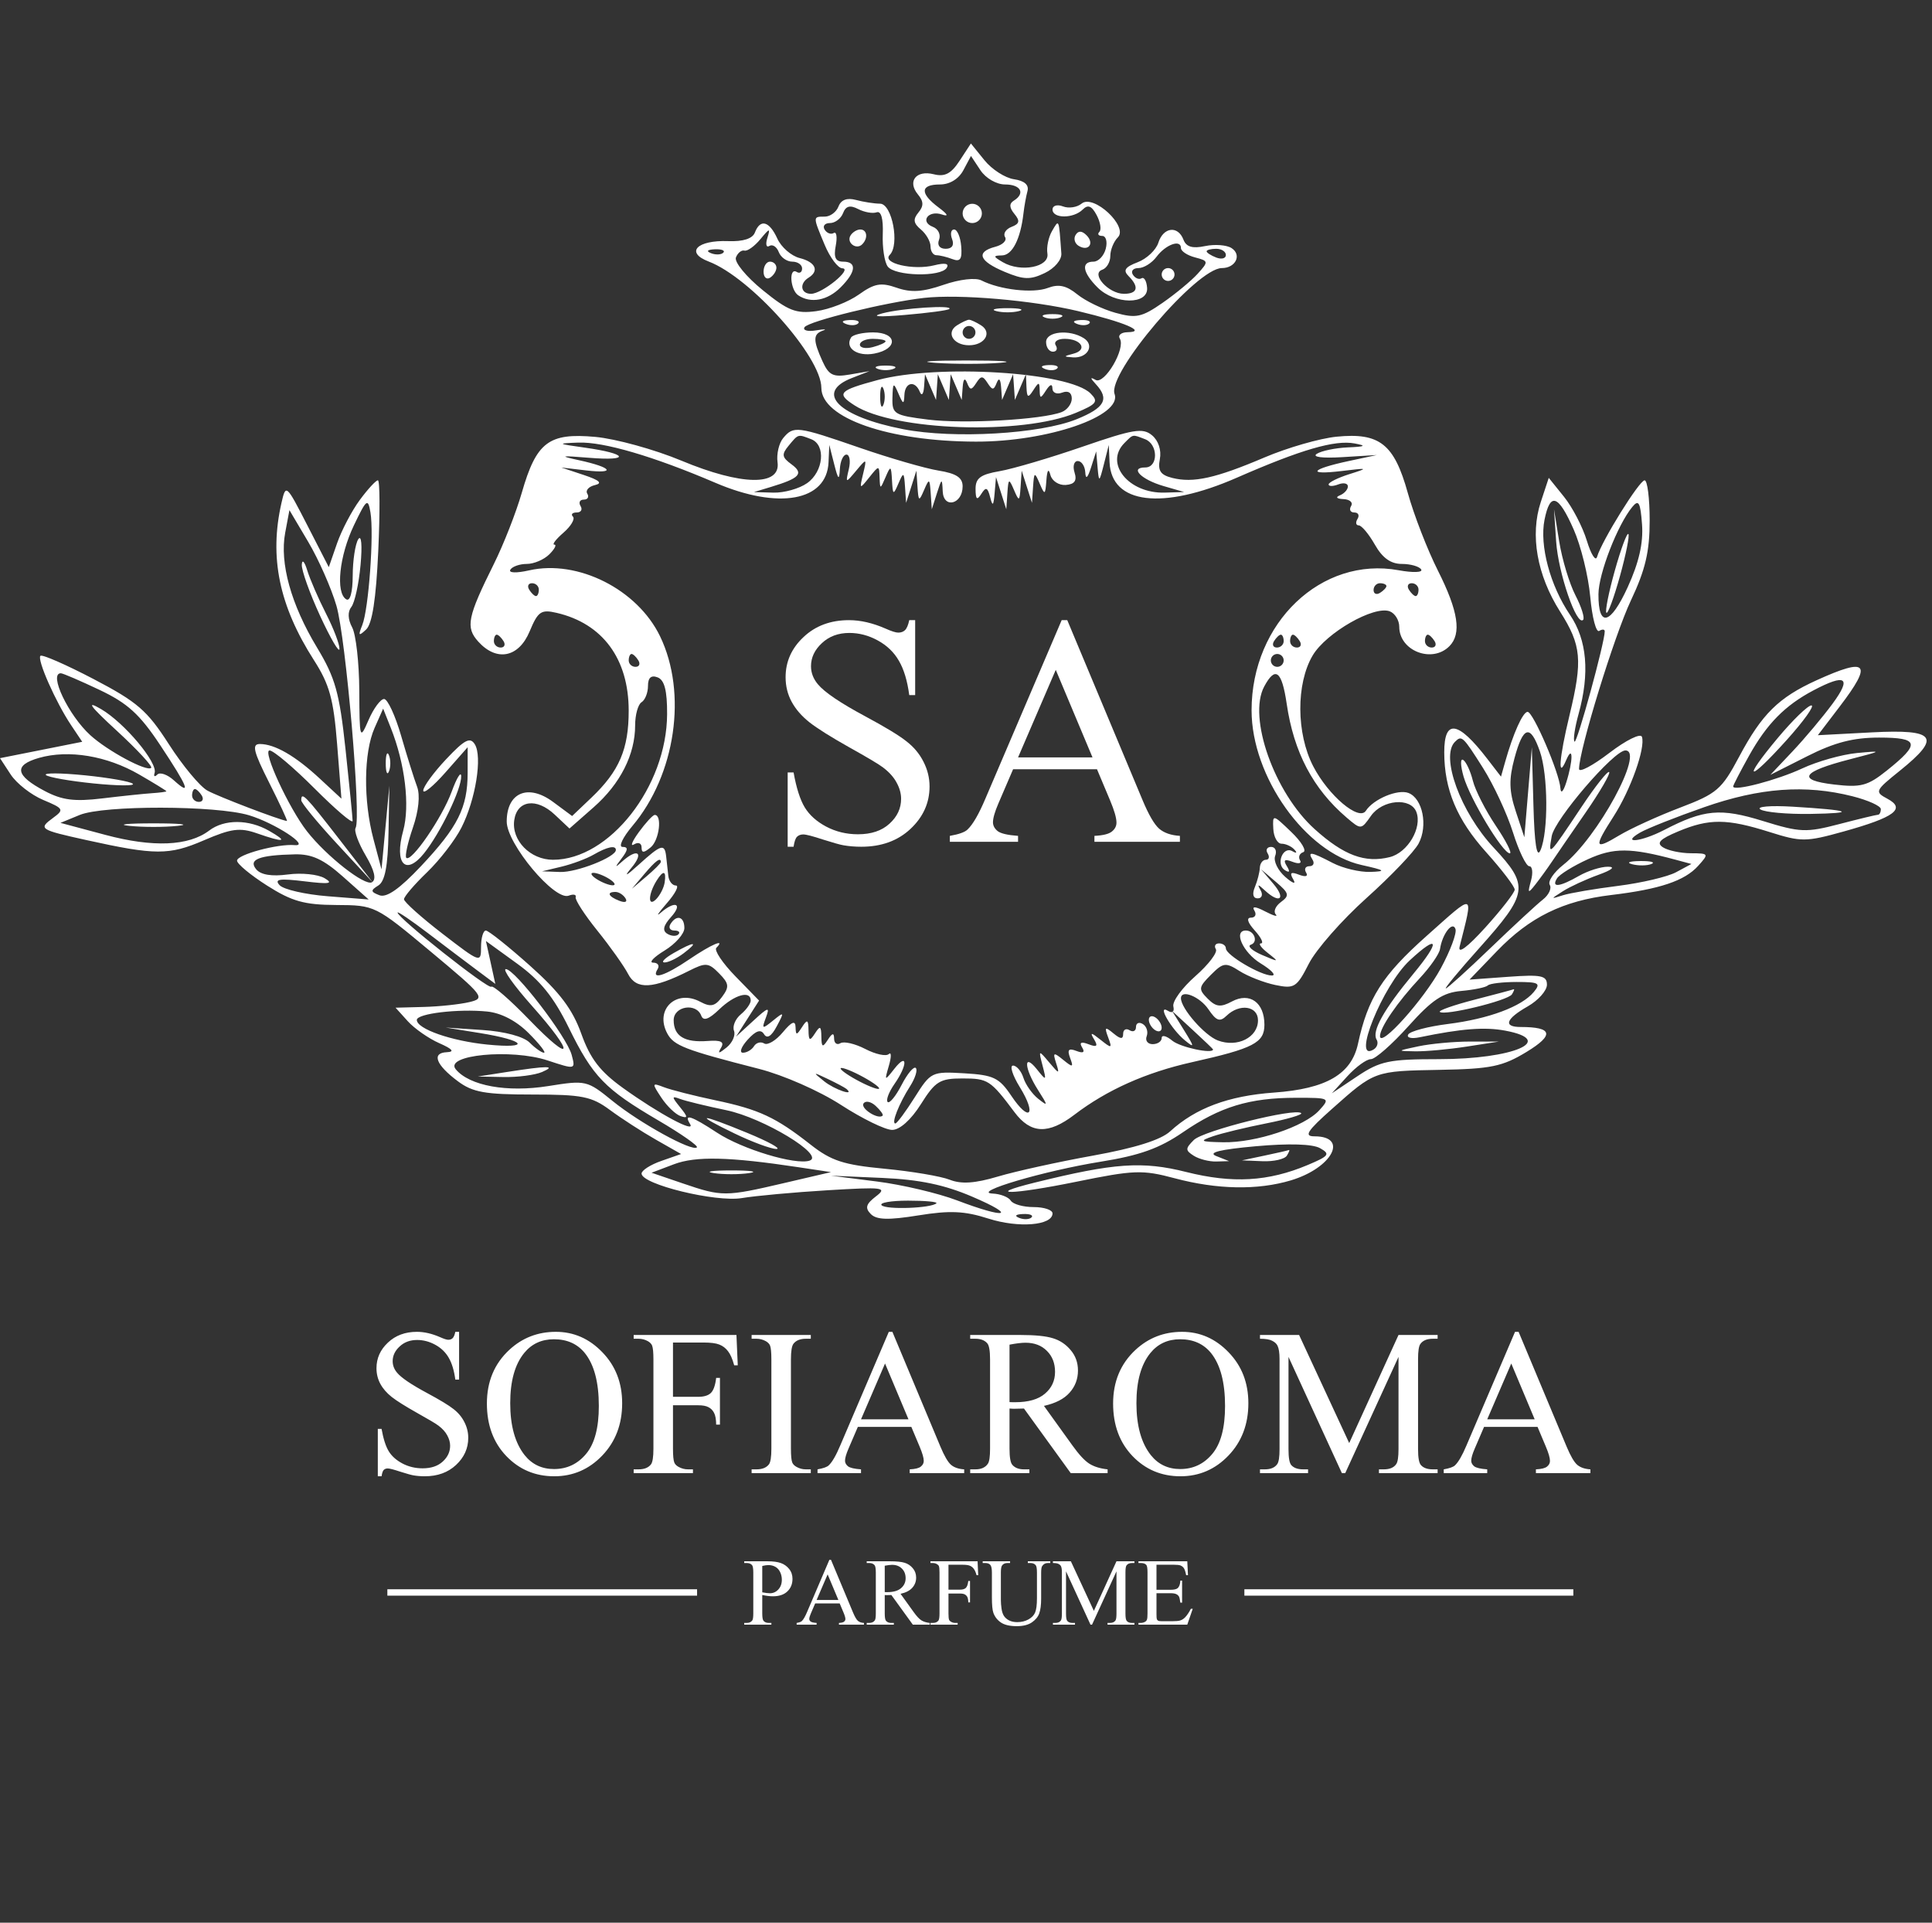 <?xml version="1.0" encoding="UTF-8"?> <svg xmlns="http://www.w3.org/2000/svg" width="202" height="201" viewBox="0 0 202 201" fill="none"><rect x="0" y="0" width="202" height="201" fill="#333333" stroke="none"/> <path d="M48 139.229V144.224H47.606C47.478 143.265 47.247 142.502 46.914 141.934C46.587 141.366 46.118 140.915 45.508 140.582C44.897 140.248 44.266 140.081 43.612 140.081C42.874 140.081 42.263 140.308 41.781 140.763C41.298 141.21 41.056 141.721 41.056 142.296C41.056 142.736 41.209 143.137 41.514 143.5C41.955 144.032 43.002 144.742 44.656 145.629C46.005 146.354 46.924 146.911 47.414 147.301C47.911 147.685 48.291 148.139 48.554 148.665C48.824 149.19 48.958 149.74 48.958 150.315C48.958 151.409 48.532 152.353 47.68 153.148C46.836 153.936 45.746 154.33 44.411 154.33C43.992 154.33 43.598 154.298 43.229 154.234C43.009 154.199 42.551 154.071 41.855 153.851C41.166 153.624 40.73 153.51 40.545 153.51C40.368 153.51 40.226 153.563 40.119 153.67C40.02 153.776 39.945 153.996 39.896 154.33H39.502V149.378H39.896C40.08 150.415 40.329 151.192 40.641 151.71C40.953 152.222 41.429 152.648 42.068 152.988C42.714 153.329 43.421 153.499 44.187 153.499C45.075 153.499 45.774 153.265 46.285 152.797C46.804 152.328 47.063 151.774 47.063 151.135C47.063 150.78 46.963 150.422 46.765 150.06C46.573 149.698 46.271 149.36 45.859 149.048C45.583 148.835 44.826 148.384 43.591 147.695C42.356 147 41.475 146.446 40.95 146.034C40.432 145.622 40.038 145.168 39.768 144.671C39.498 144.174 39.363 143.627 39.363 143.031C39.363 141.994 39.761 141.103 40.556 140.358C41.351 139.605 42.363 139.229 43.591 139.229C44.358 139.229 45.171 139.417 46.03 139.794C46.427 139.971 46.708 140.06 46.871 140.06C47.056 140.06 47.205 140.006 47.318 139.9C47.439 139.786 47.535 139.563 47.606 139.229H48ZM58.117 139.229C59.991 139.229 61.614 139.943 62.984 141.37C64.361 142.79 65.05 144.565 65.05 146.694C65.05 148.888 64.358 150.709 62.973 152.158C61.589 153.606 59.913 154.33 57.947 154.33C55.959 154.33 54.287 153.624 52.931 152.211C51.582 150.798 50.907 148.97 50.907 146.726C50.907 144.433 51.688 142.562 53.25 141.114C54.606 139.857 56.228 139.229 58.117 139.229ZM57.915 140.006C56.623 140.006 55.586 140.486 54.805 141.444C53.832 142.637 53.346 144.383 53.346 146.684C53.346 149.041 53.85 150.855 54.858 152.126C55.632 153.091 56.654 153.574 57.925 153.574C59.281 153.574 60.4 153.045 61.28 151.987C62.167 150.929 62.611 149.261 62.611 146.982C62.611 144.511 62.125 142.669 61.152 141.455C60.371 140.489 59.292 140.006 57.915 140.006ZM70.364 140.347V146.023H72.994C73.598 146.023 74.038 145.892 74.315 145.629C74.599 145.36 74.787 144.831 74.879 144.043H75.273V148.931H74.879C74.872 148.37 74.798 147.958 74.656 147.695C74.521 147.433 74.329 147.238 74.081 147.11C73.839 146.975 73.477 146.907 72.994 146.907H70.364V151.444C70.364 152.175 70.41 152.658 70.502 152.892C70.573 153.07 70.722 153.223 70.95 153.35C71.262 153.521 71.589 153.606 71.93 153.606H72.451V154H66.253V153.606H66.764C67.361 153.606 67.794 153.432 68.064 153.084C68.234 152.857 68.319 152.31 68.319 151.444V142.115C68.319 141.384 68.273 140.901 68.181 140.667C68.11 140.489 67.964 140.337 67.744 140.209C67.439 140.038 67.112 139.953 66.764 139.953H66.253V139.559H76.999L77.137 142.733H76.764C76.58 142.058 76.363 141.565 76.115 141.252C75.873 140.933 75.572 140.702 75.21 140.56C74.855 140.418 74.301 140.347 73.548 140.347H70.364ZM84.773 153.606V154H78.585V153.606H79.097C79.693 153.606 80.126 153.432 80.396 153.084C80.566 152.857 80.651 152.31 80.651 151.444V142.115C80.651 141.384 80.605 140.901 80.513 140.667C80.442 140.489 80.296 140.337 80.076 140.209C79.764 140.038 79.437 139.953 79.097 139.953H78.585V139.559H84.773V139.953H84.251C83.662 139.953 83.232 140.127 82.962 140.475C82.785 140.702 82.696 141.249 82.696 142.115V151.444C82.696 152.175 82.742 152.658 82.835 152.892C82.906 153.07 83.055 153.223 83.282 153.35C83.587 153.521 83.91 153.606 84.251 153.606H84.773ZM95.284 149.165H89.693L88.713 151.444C88.472 152.005 88.351 152.424 88.351 152.701C88.351 152.921 88.454 153.116 88.66 153.286C88.873 153.45 89.327 153.556 90.023 153.606V154H85.476V153.606C86.079 153.499 86.47 153.361 86.647 153.191C87.009 152.85 87.41 152.158 87.85 151.114L92.93 139.229H93.303L98.33 151.242C98.734 152.207 99.1 152.836 99.427 153.127C99.76 153.411 100.222 153.57 100.811 153.606V154H95.114V153.606C95.689 153.578 96.076 153.482 96.274 153.318C96.48 153.155 96.583 152.956 96.583 152.722C96.583 152.41 96.441 151.916 96.157 151.242L95.284 149.165ZM94.986 148.377L92.536 142.541L90.023 148.377H94.986ZM115.806 154H111.95L107.062 147.248C106.7 147.262 106.406 147.269 106.178 147.269C106.086 147.269 105.987 147.269 105.88 147.269C105.774 147.262 105.664 147.255 105.55 147.248V151.444C105.55 152.353 105.649 152.917 105.848 153.137C106.118 153.45 106.523 153.606 107.062 153.606H107.627V154H101.439V153.606H101.982C102.593 153.606 103.03 153.407 103.292 153.01C103.441 152.79 103.516 152.268 103.516 151.444V142.115C103.516 141.206 103.417 140.642 103.218 140.422C102.941 140.109 102.529 139.953 101.982 139.953H101.439V139.559H106.7C108.234 139.559 109.363 139.673 110.087 139.9C110.818 140.12 111.436 140.532 111.94 141.135C112.451 141.732 112.707 142.445 112.707 143.276C112.707 144.163 112.415 144.934 111.833 145.587C111.258 146.24 110.364 146.702 109.15 146.971L112.131 151.114C112.813 152.065 113.399 152.697 113.889 153.01C114.379 153.322 115.018 153.521 115.806 153.606V154ZM105.55 146.577C105.685 146.577 105.802 146.581 105.901 146.588C106.001 146.588 106.083 146.588 106.146 146.588C107.524 146.588 108.56 146.29 109.256 145.693C109.959 145.097 110.31 144.337 110.31 143.414C110.31 142.513 110.026 141.781 109.458 141.221C108.898 140.653 108.152 140.369 107.222 140.369C106.81 140.369 106.253 140.436 105.55 140.571V146.577ZM123.59 139.229C125.465 139.229 127.087 139.943 128.457 141.37C129.835 142.79 130.523 144.565 130.523 146.694C130.523 148.888 129.831 150.709 128.447 152.158C127.062 153.606 125.387 154.33 123.42 154.33C121.432 154.33 119.76 153.624 118.404 152.211C117.055 150.798 116.381 148.97 116.381 146.726C116.381 144.433 117.162 142.562 118.724 141.114C120.08 139.857 121.702 139.229 123.59 139.229ZM123.388 140.006C122.096 140.006 121.059 140.486 120.278 141.444C119.306 142.637 118.819 144.383 118.819 146.684C118.819 149.041 119.323 150.855 120.332 152.126C121.105 153.091 122.128 153.574 123.399 153.574C124.755 153.574 125.873 153.045 126.753 151.987C127.641 150.929 128.085 149.261 128.085 146.982C128.085 144.511 127.598 142.669 126.626 141.455C125.845 140.489 124.765 140.006 123.388 140.006ZM140.3 154L134.719 141.849V151.497C134.719 152.385 134.815 152.939 135.007 153.159C135.269 153.457 135.685 153.606 136.253 153.606H136.764V154H131.737V153.606H132.248C132.859 153.606 133.292 153.421 133.548 153.052C133.704 152.825 133.782 152.307 133.782 151.497V142.062C133.782 141.423 133.711 140.961 133.569 140.677C133.47 140.472 133.285 140.301 133.015 140.166C132.753 140.024 132.327 139.953 131.737 139.953V139.559H135.827L141.066 150.858L146.221 139.559H150.31V139.953H149.81C149.192 139.953 148.755 140.138 148.5 140.507C148.343 140.734 148.265 141.252 148.265 142.062V151.497C148.265 152.385 148.365 152.939 148.564 153.159C148.826 153.457 149.242 153.606 149.81 153.606H150.31V154H144.176V153.606H144.687C145.305 153.606 145.738 153.421 145.986 153.052C146.143 152.825 146.221 152.307 146.221 151.497V141.849L140.651 154H140.3ZM160.757 149.165H155.166L154.187 151.444C153.945 152.005 153.824 152.424 153.824 152.701C153.824 152.921 153.927 153.116 154.133 153.286C154.346 153.45 154.801 153.556 155.496 153.606V154H150.949V153.606C151.553 153.499 151.943 153.361 152.121 153.191C152.483 152.85 152.884 152.158 153.324 151.114L158.404 139.229H158.776L163.803 151.242C164.208 152.207 164.573 152.836 164.9 153.127C165.234 153.411 165.695 153.57 166.284 153.606V154H160.587V153.606C161.162 153.578 161.549 153.482 161.748 153.318C161.954 153.155 162.057 152.956 162.057 152.722C162.057 152.41 161.915 151.916 161.631 151.242L160.757 149.165ZM160.459 148.377L158.01 142.541L155.496 148.377H160.459Z" fill="white"></path> <path d="M79.698 166.74V168.67C79.698 169.086 79.744 169.345 79.835 169.446C79.959 169.59 80.146 169.661 80.397 169.661H80.651V169.842H77.812V169.661H78.061C78.341 169.661 78.542 169.57 78.662 169.388C78.727 169.287 78.76 169.047 78.76 168.67V164.389C78.76 163.973 78.716 163.714 78.628 163.613C78.501 163.469 78.312 163.398 78.061 163.398H77.812V163.217H80.24C80.833 163.217 81.301 163.279 81.643 163.402C81.985 163.523 82.273 163.728 82.507 164.018C82.742 164.308 82.859 164.652 82.859 165.049C82.859 165.59 82.68 166.029 82.322 166.368C81.967 166.707 81.463 166.876 80.812 166.876C80.652 166.876 80.48 166.865 80.294 166.842C80.108 166.819 79.91 166.785 79.698 166.74ZM79.698 166.461C79.871 166.494 80.024 166.518 80.157 166.534C80.291 166.551 80.405 166.559 80.499 166.559C80.838 166.559 81.13 166.429 81.374 166.168C81.621 165.904 81.745 165.564 81.745 165.147C81.745 164.86 81.687 164.595 81.569 164.35C81.452 164.103 81.286 163.919 81.071 163.798C80.856 163.674 80.612 163.613 80.338 163.613C80.172 163.613 79.959 163.644 79.698 163.705V166.461ZM87.794 167.624H85.229L84.779 168.67C84.669 168.927 84.613 169.119 84.613 169.246C84.613 169.347 84.66 169.437 84.755 169.515C84.853 169.59 85.061 169.639 85.38 169.661V169.842H83.294V169.661C83.571 169.613 83.75 169.549 83.832 169.471C83.998 169.314 84.182 168.997 84.384 168.518L86.714 163.065H86.885L89.191 168.577C89.377 169.02 89.545 169.308 89.695 169.442C89.848 169.572 90.059 169.645 90.33 169.661V169.842H87.716V169.661C87.98 169.648 88.157 169.604 88.248 169.529C88.343 169.455 88.39 169.363 88.39 169.256C88.39 169.113 88.325 168.886 88.195 168.577L87.794 167.624ZM87.657 167.262L86.533 164.585L85.38 167.262H87.657ZM97.209 169.842H95.441L93.198 166.744C93.032 166.751 92.897 166.754 92.792 166.754C92.75 166.754 92.704 166.754 92.656 166.754C92.607 166.751 92.556 166.748 92.504 166.744V168.67C92.504 169.086 92.55 169.345 92.641 169.446C92.765 169.59 92.95 169.661 93.198 169.661H93.457V169.842H90.618V169.661H90.867C91.147 169.661 91.348 169.57 91.468 169.388C91.537 169.287 91.571 169.047 91.571 168.67V164.389C91.571 163.973 91.525 163.714 91.434 163.613C91.307 163.469 91.118 163.398 90.867 163.398H90.618V163.217H93.032C93.735 163.217 94.253 163.269 94.585 163.373C94.921 163.474 95.204 163.663 95.436 163.94C95.67 164.214 95.787 164.541 95.787 164.922C95.787 165.329 95.654 165.683 95.387 165.982C95.123 166.282 94.713 166.494 94.156 166.617L95.524 168.518C95.836 168.955 96.105 169.244 96.33 169.388C96.555 169.531 96.848 169.622 97.209 169.661V169.842ZM92.504 166.437C92.566 166.437 92.62 166.438 92.665 166.442C92.711 166.442 92.748 166.442 92.778 166.442C93.41 166.442 93.885 166.305 94.204 166.031C94.527 165.758 94.688 165.409 94.688 164.986C94.688 164.572 94.558 164.236 94.297 163.979C94.04 163.718 93.698 163.588 93.271 163.588C93.082 163.588 92.826 163.619 92.504 163.681V166.437ZM99.168 163.578V166.183H100.375C100.652 166.183 100.854 166.122 100.981 166.002C101.111 165.878 101.198 165.635 101.24 165.274H101.421V167.516H101.24C101.237 167.259 101.203 167.07 101.138 166.95C101.076 166.829 100.988 166.74 100.874 166.681C100.763 166.619 100.597 166.588 100.375 166.588H99.168V168.67C99.168 169.005 99.19 169.227 99.232 169.334C99.265 169.415 99.333 169.485 99.437 169.544C99.581 169.622 99.73 169.661 99.887 169.661H100.126V169.842H97.282V169.661H97.517C97.791 169.661 97.989 169.582 98.113 169.422C98.191 169.318 98.23 169.067 98.23 168.67V164.389C98.23 164.054 98.209 163.832 98.167 163.725C98.134 163.644 98.067 163.573 97.966 163.515C97.826 163.437 97.677 163.398 97.517 163.398H97.282V163.217H102.212L102.276 164.673H102.105C102.02 164.363 101.921 164.137 101.807 163.994C101.696 163.847 101.558 163.741 101.392 163.676C101.229 163.611 100.975 163.578 100.629 163.578H99.168ZM107.465 163.398V163.217H109.81V163.398H109.561C109.3 163.398 109.1 163.507 108.96 163.725C108.892 163.826 108.857 164.06 108.857 164.429V167.116C108.857 167.78 108.791 168.297 108.657 168.665C108.527 169.029 108.268 169.344 107.88 169.608C107.496 169.868 106.971 169.999 106.307 169.999C105.584 169.999 105.035 169.873 104.66 169.622C104.286 169.371 104.02 169.034 103.864 168.611C103.76 168.321 103.708 167.777 103.708 166.979V164.389C103.708 163.982 103.651 163.715 103.537 163.588C103.426 163.461 103.245 163.398 102.994 163.398H102.745V163.217H105.608V163.398H105.354C105.08 163.398 104.885 163.484 104.768 163.657C104.686 163.774 104.646 164.018 104.646 164.389V167.277C104.646 167.534 104.668 167.829 104.714 168.161C104.763 168.494 104.849 168.753 104.973 168.938C105.097 169.124 105.274 169.277 105.506 169.398C105.74 169.518 106.027 169.578 106.365 169.578C106.799 169.578 107.186 169.484 107.528 169.295C107.87 169.106 108.103 168.865 108.227 168.572C108.354 168.275 108.418 167.775 108.418 167.072V164.389C108.418 163.976 108.372 163.717 108.281 163.613C108.154 163.469 107.965 163.398 107.714 163.398H107.465ZM114.017 169.842L111.457 164.267V168.694C111.457 169.101 111.501 169.355 111.589 169.456C111.709 169.593 111.9 169.661 112.16 169.661H112.395V169.842H110.089V169.661H110.323C110.603 169.661 110.802 169.577 110.919 169.407C110.991 169.303 111.027 169.065 111.027 168.694V164.365C111.027 164.072 110.994 163.86 110.929 163.73C110.883 163.635 110.799 163.557 110.675 163.495C110.554 163.43 110.359 163.398 110.089 163.398V163.217H111.965L114.369 168.401L116.733 163.217H118.61V163.398H118.38C118.097 163.398 117.896 163.482 117.779 163.652C117.707 163.756 117.672 163.994 117.672 164.365V168.694C117.672 169.101 117.717 169.355 117.808 169.456C117.929 169.593 118.119 169.661 118.38 169.661H118.61V169.842H115.795V169.661H116.03C116.313 169.661 116.512 169.577 116.626 169.407C116.698 169.303 116.733 169.065 116.733 168.694V164.267L114.178 169.842H114.017ZM120.916 163.578V166.197H122.372C122.75 166.197 123.002 166.14 123.129 166.026C123.299 165.876 123.393 165.613 123.413 165.235H123.593V167.541H123.413C123.367 167.218 123.321 167.012 123.276 166.92C123.217 166.806 123.121 166.717 122.987 166.652C122.854 166.586 122.649 166.554 122.372 166.554H120.916V168.738C120.916 169.031 120.929 169.21 120.955 169.275C120.981 169.337 121.027 169.388 121.092 169.427C121.157 169.463 121.281 169.481 121.463 169.481H122.587C122.961 169.481 123.233 169.455 123.403 169.402C123.572 169.35 123.735 169.248 123.891 169.095C124.093 168.893 124.3 168.588 124.512 168.181H124.707L124.136 169.842H119.03V169.661H119.264C119.421 169.661 119.569 169.624 119.709 169.549C119.813 169.497 119.883 169.419 119.919 169.314C119.958 169.21 119.978 168.997 119.978 168.674V164.37C119.978 163.95 119.935 163.691 119.851 163.593C119.733 163.463 119.538 163.398 119.264 163.398H119.03V163.217H124.136L124.209 164.668H124.018C123.95 164.319 123.873 164.08 123.789 163.95C123.707 163.819 123.585 163.72 123.422 163.652C123.292 163.603 123.062 163.578 122.733 163.578H120.916Z" fill="white"></path> <path d="M72.883 166.476L40.5 166.476" stroke="white" stroke-width="0.667"></path> <path d="M164.5 166.476L130.106 166.476" stroke="white" stroke-width="0.667"></path> <path d="M95.685 64.831V72.665H95.067C94.867 71.162 94.505 69.965 93.981 69.074C93.469 68.183 92.734 67.476 91.776 66.953C90.819 66.429 89.828 66.168 88.803 66.168C87.645 66.168 86.687 66.524 85.93 67.237C85.173 67.938 84.794 68.74 84.794 69.642C84.794 70.332 85.034 70.962 85.512 71.53C86.203 72.365 87.845 73.478 90.44 74.87C92.556 76.006 93.998 76.88 94.767 77.493C95.546 78.094 96.142 78.807 96.554 79.631C96.977 80.455 97.189 81.318 97.189 82.22C97.189 83.935 96.52 85.416 95.184 86.664C93.859 87.9 92.15 88.518 90.056 88.518C89.399 88.518 88.781 88.468 88.202 88.368C87.857 88.312 87.138 88.111 86.047 87.766C84.967 87.41 84.282 87.232 83.992 87.232C83.714 87.232 83.491 87.315 83.324 87.482C83.168 87.649 83.051 87.994 82.973 88.518H82.355V80.75H82.973C83.263 82.376 83.653 83.596 84.143 84.409C84.633 85.21 85.379 85.879 86.381 86.413C87.394 86.948 88.502 87.215 89.705 87.215C91.097 87.215 92.194 86.847 92.996 86.112C93.809 85.377 94.215 84.509 94.215 83.507C94.215 82.95 94.059 82.387 93.748 81.819C93.447 81.251 92.974 80.722 92.328 80.233C91.894 79.898 90.707 79.191 88.77 78.111C86.832 77.02 85.451 76.151 84.627 75.505C83.814 74.859 83.196 74.147 82.773 73.367C82.35 72.588 82.138 71.73 82.138 70.795C82.138 69.169 82.762 67.771 84.009 66.602C85.256 65.421 86.843 64.831 88.77 64.831C89.972 64.831 91.248 65.126 92.595 65.716C93.219 65.995 93.659 66.134 93.915 66.134C94.204 66.134 94.438 66.051 94.616 65.883C94.806 65.705 94.956 65.355 95.067 64.831H95.685ZM114.695 80.416H105.925L104.388 83.991C104.01 84.871 103.82 85.528 103.82 85.962C103.82 86.307 103.982 86.614 104.305 86.881C104.639 87.137 105.352 87.304 106.443 87.382V88H99.31V87.382C100.257 87.215 100.869 86.998 101.148 86.731C101.716 86.196 102.345 85.11 103.035 83.473L111.003 64.831H111.588L119.472 83.674C120.107 85.188 120.681 86.174 121.193 86.63C121.716 87.076 122.44 87.326 123.364 87.382V88H114.428V87.382C115.33 87.337 115.936 87.187 116.248 86.931C116.571 86.675 116.733 86.363 116.733 85.996C116.733 85.505 116.51 84.731 116.065 83.674L114.695 80.416ZM114.227 79.18L110.385 70.026L106.443 79.18H114.227Z" fill="white"></path> <path fill-rule="evenodd" clip-rule="evenodd" d="M100.335 16.8C99.442 18.165 98.786 18.508 97.626 18.216C95.787 17.755 94.841 18.959 95.971 20.323C96.579 21.056 96.592 21.532 96.021 22.221C95.442 22.92 95.502 23.343 96.275 23.985C96.833 24.448 97.29 25.245 97.29 25.754C97.29 26.264 97.567 26.681 97.906 26.681C98.245 26.681 99 26.864 99.583 27.088C100.4 27.402 100.611 27.093 100.498 25.743C100.419 24.78 100.086 23.991 99.757 23.991C99.429 23.991 99.334 24.445 99.547 25C99.789 25.633 99.54 26.008 98.876 26.008C98.239 26.008 97.963 25.629 98.183 25.056C98.384 24.531 98.095 23.928 97.54 23.716C96.149 23.181 97.057 21.94 98.486 22.423C99.231 22.674 99.104 22.412 98.129 21.683C96.157 20.208 96.212 19.285 98.273 19.285C99.295 19.285 100.233 18.715 100.725 17.795L101.52 16.305L102.508 17.795C103.067 18.638 104.189 19.285 105.092 19.285C106.738 19.285 107.227 20.217 105.985 20.986C105.503 21.284 105.527 21.718 106.061 22.362C106.668 23.096 106.602 23.394 105.761 23.718C105.168 23.946 104.862 24.424 105.082 24.779C105.302 25.135 104.847 25.593 104.071 25.796C101.996 26.339 102.348 27.291 105.041 28.418C107.028 29.249 107.722 29.27 109.237 28.542C110.26 28.052 111.016 27.161 110.969 26.504C110.702 22.791 110.738 22.877 109.995 24.155C109.62 24.799 109.403 25.858 109.511 26.508C109.748 27.919 106.733 28.508 104.86 27.416C103.821 26.811 103.808 26.719 104.764 26.701C105.838 26.681 106.702 24.99 107.008 22.31C107.092 21.571 107.281 20.519 107.429 19.973C107.602 19.329 107.106 18.896 106.018 18.738C105.095 18.605 103.703 17.71 102.926 16.748L101.513 15L100.335 16.8ZM87.669 21.584C87.445 22.169 86.799 22.647 86.233 22.647C84.975 22.647 84.975 22.601 86.221 25.59C86.781 26.93 87.611 28.035 88.067 28.048C89.201 28.078 85.966 30.715 84.795 30.715C83.716 30.715 83.549 29.644 84.534 29.034C85.688 28.321 85.272 27.395 83.611 26.978C82.734 26.757 81.684 25.844 81.276 24.948C80.437 23.105 79.488 22.846 78.928 24.308C78.682 24.95 77.706 25.265 76.146 25.207C72.865 25.083 71.609 26.394 74.1 27.342C78.489 29.014 85.877 37.298 85.877 40.549C85.877 43.703 92.913 46.149 102.035 46.168C109.542 46.184 117.362 43.496 116.533 41.185C115.759 39.028 125.135 28.025 127.748 28.025C129.192 28.025 129.862 26.643 128.762 25.934C128.253 25.606 127.006 25.514 125.99 25.727C124.671 26.004 124.027 25.812 123.736 25.054C123.16 23.549 121.63 23.736 121.111 25.374C120.87 26.135 119.894 27.055 118.943 27.416C117.627 27.917 117.399 28.263 117.993 28.857C119.133 29.999 118.949 30.715 117.513 30.715C115.901 30.715 114.012 28.613 115.249 28.196C115.711 28.041 116.088 27.394 116.088 26.759C116.088 26.125 116.442 25.25 116.876 24.816C118.007 23.683 114.328 20.254 113.087 21.285C112.616 21.677 111.738 21.809 111.138 21.578C110.535 21.346 110.046 21.491 110.046 21.902C110.046 22.866 112.244 22.866 113.206 21.902C113.75 21.358 114.14 21.514 114.659 22.486C115.05 23.217 115.178 24.005 114.945 24.239C114.712 24.473 114.846 24.664 115.242 24.664C115.638 24.664 115.804 25.269 115.611 26.008C115.418 26.748 114.842 27.353 114.331 27.353C113.009 27.353 113.182 28.477 114.745 30.042C116.551 31.85 120.07 31.882 119.935 30.089C119.881 29.375 119.619 28.926 119.352 29.092C119.085 29.256 118.677 29.084 118.444 28.709C118.213 28.333 118.477 28.025 119.031 28.025C119.586 28.025 120.435 27.496 120.917 26.849C121.878 25.56 123.473 24.986 123.473 25.93C123.473 26.256 124.136 26.698 124.946 26.909C126.366 27.282 126.376 27.343 125.224 28.617C124.567 29.345 122.914 30.713 121.552 31.659C119.374 33.17 118.777 33.297 116.628 32.702C115.282 32.33 113.485 31.462 112.635 30.772C111.495 29.848 110.687 29.671 109.56 30.1C108.011 30.689 104.541 30.297 102.609 29.314C101.997 29.002 100.327 29.197 98.65 29.776C96.467 30.529 95.255 30.605 93.758 30.082C92.104 29.505 91.434 29.624 89.798 30.791C88.714 31.564 86.709 32.345 85.342 32.528C83.212 32.812 82.409 32.496 79.734 30.322C78.013 28.923 76.762 27.395 76.944 26.917C77.127 26.441 77.528 26.117 77.837 26.198C78.145 26.279 78.896 25.739 79.506 25C80.47 23.832 80.565 23.814 80.233 24.867C80.022 25.533 80.117 25.913 80.444 25.711C80.77 25.509 81.21 25.796 81.422 26.349C81.633 26.901 82.269 27.353 82.835 27.353C83.4 27.353 83.863 27.674 83.863 28.065C83.863 28.456 83.611 28.621 83.304 28.431C82.457 27.907 82.612 30.304 83.461 30.873C84.769 31.748 86.515 31.421 87.891 30.042C89.514 28.417 89.616 27.353 88.148 27.353C87.356 27.353 87.148 26.905 87.38 25.692C87.555 24.779 87.459 24.179 87.169 24.359C86.879 24.539 86.451 24.378 86.219 24.002C85.988 23.626 86.236 23.319 86.772 23.319C87.309 23.319 87.926 22.852 88.145 22.282C88.431 21.532 88.873 21.413 89.727 21.855C90.379 22.19 91.246 22.344 91.655 22.195C92.125 22.025 92.362 22.862 92.298 24.471C92.243 25.871 92.474 27.395 92.812 27.857C93.554 28.872 98.378 28.982 98.985 27.998C99.265 27.545 98.807 27.453 97.682 27.735C95.474 28.29 92.162 27.513 93.03 26.644C94.087 25.585 93.274 21.303 92.014 21.293C91.407 21.288 90.274 21.112 89.494 20.902C88.562 20.652 87.937 20.885 87.669 21.584ZM100.647 22.31C100.647 22.865 101.1 23.319 101.654 23.319C102.208 23.319 102.661 22.865 102.661 22.31C102.661 21.756 102.208 21.302 101.654 21.302C101.1 21.302 100.647 21.756 100.647 22.31ZM88.927 24.617C88.468 25.36 89.527 26.163 90.147 25.542C90.785 24.902 90.666 23.991 89.945 23.991C89.597 23.991 89.139 24.273 88.927 24.617ZM112.461 24.559C112.228 24.935 112.365 25.446 112.765 25.693C113.797 26.332 114.463 25.457 113.601 24.594C113.119 24.111 112.744 24.1 112.461 24.559ZM75.624 26.415C75.402 26.638 74.822 26.662 74.338 26.468C73.802 26.253 73.962 26.094 74.744 26.061C75.451 26.033 75.847 26.191 75.624 26.415ZM128.172 26.66C128.172 27.017 127.719 27.137 127.165 26.924C126.612 26.711 126.158 26.418 126.158 26.273C126.158 26.127 126.612 26.008 127.165 26.008C127.719 26.008 128.172 26.302 128.172 26.66ZM79.835 28.401C79.835 28.977 80.137 29.262 80.506 29.034C80.875 28.805 81.177 28.334 81.177 27.986C81.177 27.637 80.875 27.353 80.506 27.353C80.137 27.353 79.835 27.825 79.835 28.401ZM121.459 28.698C121.459 29.067 121.761 29.37 122.13 29.37C122.499 29.37 122.802 29.067 122.802 28.698C122.802 28.328 122.499 28.025 122.13 28.025C121.761 28.025 121.459 28.328 121.459 28.698ZM112.731 32.526C117.591 33.685 119.955 34.694 117.895 34.729C117.227 34.739 116.861 35.043 117.083 35.402C117.718 36.43 115.48 40.239 114.549 39.715C113.962 39.384 113.97 39.508 114.577 40.163C116.018 41.718 115.516 42.631 112.563 43.827C108.747 45.373 99.732 45.894 94.465 44.874C87.662 43.557 85.137 41.052 89.066 39.519L90.912 38.799L88.85 39.154C87.113 39.453 86.664 39.236 85.997 37.77C84.991 35.559 85.001 34.918 86.045 34.56C86.507 34.402 86.179 34.392 85.317 34.538C84.456 34.684 83.915 34.536 84.116 34.21C84.503 33.584 92.639 31.588 96.619 31.142C100.308 30.73 107.954 31.387 112.731 32.526ZM92.255 32.758C90.986 33.098 91.855 33.159 94.605 32.925C97.005 32.721 99.095 32.443 99.248 32.306C99.757 31.857 94.306 32.209 92.255 32.758ZM104.171 32.523C104.818 32.692 105.875 32.692 106.521 32.523C107.168 32.354 106.639 32.215 105.346 32.215C104.054 32.215 103.525 32.354 104.171 32.523ZM109.207 33.177C109.668 33.364 110.424 33.364 110.885 33.177C111.347 32.991 110.969 32.838 110.046 32.838C109.123 32.838 108.745 32.991 109.207 33.177ZM88.437 33.863C88.921 34.058 89.5 34.033 89.723 33.81C89.946 33.587 89.55 33.428 88.842 33.457C88.06 33.49 87.901 33.649 88.437 33.863ZM100.057 34.012C98.87 34.764 99.675 36.094 101.318 36.094C102.961 36.094 103.766 34.764 102.579 34.012C102.07 33.689 101.503 33.425 101.318 33.425C101.133 33.425 100.566 33.689 100.057 34.012ZM112.606 33.863C113.09 34.058 113.669 34.033 113.892 33.81C114.115 33.587 113.719 33.428 113.011 33.457C112.229 33.49 112.07 33.649 112.606 33.863ZM101.989 34.749C101.989 35.119 101.687 35.421 101.318 35.421C100.949 35.421 100.647 35.119 100.647 34.749C100.647 34.379 100.949 34.077 101.318 34.077C101.687 34.077 101.989 34.379 101.989 34.749ZM88.982 35.285C88.302 36.386 89.635 37.304 91.418 36.962C93.933 36.481 93.831 34.749 91.287 34.749C90.201 34.749 89.164 34.99 88.982 35.285ZM109.374 35.757C109.374 36.312 109.695 36.766 110.085 36.766C110.476 36.766 110.61 36.463 110.381 36.094C110.153 35.724 110.571 35.421 111.309 35.421C113.067 35.421 113.756 36.576 112.236 36.973C111.178 37.249 111.173 37.29 112.188 37.36C113.706 37.465 114.481 36.092 113.321 35.357C111.811 34.399 109.374 34.646 109.374 35.757ZM92.591 35.679C92.591 35.821 91.986 36.095 91.248 36.289C90.509 36.481 89.905 36.366 89.905 36.03C89.905 35.696 90.509 35.421 91.248 35.421C91.986 35.421 92.591 35.538 92.591 35.679ZM97.816 37.934C99.767 38.071 102.788 38.07 104.53 37.932C106.271 37.793 104.675 37.682 100.982 37.684C97.29 37.686 95.865 37.799 97.816 37.934ZM91.751 38.556C92.213 38.743 92.968 38.743 93.43 38.556C93.891 38.37 93.514 38.217 92.591 38.217C91.667 38.217 91.29 38.37 91.751 38.556ZM109.249 38.57C109.733 38.764 110.312 38.74 110.535 38.517C110.758 38.294 110.362 38.135 109.654 38.164C108.872 38.196 108.713 38.355 109.249 38.57ZM91.74 39.736C87.692 40.826 87.414 41.133 89.343 42.375C93.499 45.049 106.884 45.502 112.486 43.159C114.683 42.239 114.874 41.986 114.02 41.13C111.779 38.886 98.077 38.029 91.74 39.736ZM97.961 40.464L98.056 39.119L98.633 40.464L99.209 41.809L99.304 40.464L99.399 39.119L99.975 40.464L100.552 41.809L100.653 40.464C100.717 39.596 100.882 39.444 101.117 40.036C101.424 40.809 101.573 40.809 102.071 40.036C102.569 39.262 102.753 39.262 103.251 40.036C103.749 40.809 103.897 40.809 104.205 40.036C104.44 39.444 104.604 39.596 104.669 40.464L104.77 41.809L105.346 40.464L105.923 39.119L106.018 40.464L106.112 41.809L106.689 40.464L107.266 39.119L107.323 40.464C107.371 41.583 107.491 41.639 108.032 40.8C108.61 39.904 108.685 39.904 108.703 40.8C108.721 41.696 108.796 41.696 109.374 40.8C109.786 40.162 110.029 40.093 110.036 40.611C110.041 41.062 110.499 41.256 111.053 41.043C111.672 40.805 112.06 41.045 112.06 41.665C112.06 42.219 111.581 42.857 110.996 43.082C108.933 43.875 100.776 44.333 97.042 43.866C93.491 43.422 93.264 43.283 93.309 41.592C93.351 39.982 93.417 39.933 93.933 41.136C94.427 42.286 94.517 42.31 94.558 41.304C94.612 39.947 95.674 39.727 96.174 40.968C96.36 41.431 96.558 41.204 96.613 40.464L96.713 39.119L97.29 40.464L97.867 41.809L97.961 40.464ZM92.364 42.313C92.178 42.775 92.025 42.397 92.025 41.472C92.025 40.548 92.178 40.17 92.364 40.632C92.55 41.094 92.55 41.851 92.364 42.313ZM81.882 45.802C81.441 46.336 81.177 47.47 81.296 48.324C81.648 50.844 77.533 50.778 71.26 48.163C68.442 46.988 64.379 45.867 62.232 45.672C57.372 45.231 56.079 46.214 54.557 51.508C53.964 53.569 52.651 56.92 51.639 58.953C48.872 64.514 48.657 65.58 50.003 67.07C51.929 69.201 54.234 68.744 55.377 66.004C56.25 63.913 56.574 63.689 58.196 64.067C63.009 65.184 65.73 68.872 65.733 74.283C65.736 78.308 64.749 80.614 61.83 83.392L59.818 85.307L57.823 83.83C55.218 81.901 52.98 82.851 52.98 85.886C52.98 88.211 57.991 94.198 59.462 93.632C59.95 93.445 60.277 93.514 60.189 93.786C60.101 94.058 61.123 95.635 62.459 97.291C63.794 98.948 65.241 100.987 65.674 101.822C66.536 103.486 68.262 103.396 72.034 101.491C73.786 100.605 74.08 100.63 75.183 101.753C76.231 102.82 76.274 103.163 75.487 104.222C74.758 105.204 74.302 105.306 73.224 104.729C70.697 103.373 68.429 105.536 69.762 108.029C70.446 109.311 71.586 109.751 79.351 111.737C81.911 112.392 85.665 114.042 87.933 115.511C90.15 116.945 92.555 118.12 93.276 118.12C94.076 118.12 95.249 117.071 96.283 115.431C97.793 113.034 98.267 112.741 100.629 112.741C103.299 112.741 103.556 112.907 106.073 116.271C107.77 118.537 109.606 118.615 112.332 116.536C115.742 113.937 119.814 112.117 124.634 111.04C131.066 109.602 132.201 109.014 132.201 107.123C132.201 104.799 130.663 103.698 128.808 104.692C127.624 105.327 127.139 105.271 126.269 104.4C125.283 103.412 125.31 103.206 126.602 101.912C127.895 100.617 128.142 100.585 129.602 101.513C130.477 102.069 132.159 102.725 133.339 102.971C135.331 103.387 135.581 103.228 136.848 100.741C137.599 99.267 140.3 96.191 142.85 93.903C145.401 91.617 147.863 89.043 148.322 88.184C149.318 86.321 148.746 83.469 147.263 82.898C146.145 82.468 143.604 83.529 142.807 84.759C142.086 85.871 138.892 83.172 137.306 80.112C135.526 76.677 135.5 71.475 137.248 68.52C138.65 66.15 143.667 63.279 145.306 63.908C145.852 64.118 146.299 64.844 146.299 65.522C146.299 68.041 149.724 69.374 151.536 67.559C152.834 66.259 152.477 63.891 150.345 59.661C149.248 57.484 147.83 53.831 147.195 51.544C145.769 46.409 144.247 45.206 139.743 45.652C137.994 45.826 134.601 46.803 132.201 47.825C127.095 49.997 124.763 50.514 122.566 49.962C121.329 49.651 121.037 49.208 121.268 47.997C121.447 47.057 121.121 46.062 120.449 45.504C119.484 44.702 118.497 44.864 113.178 46.699C109.794 47.867 105.892 49.018 104.507 49.257C102.512 49.6 101.991 49.989 102 51.128C102.008 52.221 102.152 52.342 102.603 51.628C103.08 50.874 103.26 50.94 103.522 51.964C103.781 52.98 103.877 52.897 103.993 51.558L104.137 49.877L104.675 51.558L105.213 53.238L105.327 51.558C105.432 50.005 105.485 49.98 106.018 51.221C106.551 52.463 106.603 52.438 106.708 50.885L106.823 49.204L107.36 50.885L107.898 52.566L108.012 50.885C108.118 49.333 108.17 49.307 108.703 50.549C109.237 51.792 109.289 51.767 109.405 50.213C109.487 49.11 109.633 48.921 109.828 49.664C109.993 50.286 110.713 50.751 111.429 50.698C112.357 50.627 112.622 50.253 112.35 49.397C112.14 48.736 112.292 48.196 112.686 48.196C113.08 48.196 113.433 48.726 113.47 49.372C113.514 50.157 113.715 49.989 114.074 48.868L114.612 47.187L114.758 48.868C114.896 50.462 114.931 50.444 115.417 48.532L115.929 46.515L116.009 48.326C116.2 52.699 121.53 53.345 129.315 49.94C136.039 46.998 139.57 45.972 141.629 46.358C142.91 46.599 142.754 46.691 140.928 46.77C139.636 46.826 138.175 47.127 137.682 47.441C137.15 47.778 138.239 47.92 140.368 47.789L143.949 47.569L141.003 48.199C137.023 49.051 136.582 49.688 140.282 49.239C143.071 48.901 143.128 48.923 141.096 49.563C139.896 49.942 138.914 50.426 138.914 50.641C138.914 50.854 139.367 50.855 139.921 50.642C140.475 50.429 140.928 50.523 140.928 50.85C140.928 51.178 140.551 51.598 140.089 51.785C139.602 51.981 139.76 52.146 140.464 52.177C141.132 52.206 141.492 52.532 141.264 52.902C141.036 53.272 141.187 53.575 141.6 53.575C142.013 53.575 142.164 53.877 141.935 54.247C141.707 54.617 141.765 54.921 142.064 54.923C142.362 54.926 143.122 55.834 143.75 56.94C144.54 58.33 145.412 58.953 146.564 58.953C147.483 58.953 148.394 59.214 148.591 59.532C148.788 59.85 147.728 59.887 146.238 59.614C138.168 58.136 130.858 65.095 130.858 74.257C130.858 81.192 136.49 89.115 142.35 90.425C144.843 90.981 144.985 91.092 143.278 91.15C142.17 91.187 140.399 90.766 139.341 90.214C137.081 89.034 136.673 88.969 137.236 89.881C137.464 90.251 137.313 90.554 136.9 90.554C136.487 90.554 136.334 90.853 136.56 91.219C136.803 91.613 136.502 91.704 135.818 91.441C134.951 91.107 134.804 91.234 135.227 91.952C135.537 92.481 135.157 92.354 134.375 91.667C133.598 90.985 133.126 90.002 133.324 89.482C133.524 88.962 133.335 88.537 132.904 88.537C132.474 88.537 132.308 88.839 132.536 89.209C132.765 89.579 132.681 89.881 132.352 89.881C132.023 89.881 131.739 90.26 131.721 90.722C131.704 91.184 131.47 92.091 131.202 92.739C130.9 93.466 131.014 93.915 131.497 93.915C131.929 93.915 132.067 93.538 131.806 93.075C131.427 92.403 131.513 92.403 132.236 93.075C133.786 94.515 134.489 93.994 133.144 92.403L131.865 90.89L133.42 92.211C134.787 93.373 134.849 93.624 133.934 94.295C133.361 94.714 133.115 95.295 133.386 95.586C133.657 95.877 133.163 95.741 132.287 95.284C131.261 94.749 130.858 94.716 131.152 95.193C131.403 95.6 131.242 95.933 130.793 95.933C130.288 95.933 130.44 96.443 131.194 97.277C131.862 98.017 132.153 98.622 131.841 98.622C131.528 98.622 131.859 99.081 132.576 99.641C133.776 100.58 133.727 100.596 131.957 99.835C130.9 99.38 130.373 98.896 130.786 98.758C131.58 98.493 131.147 97.277 130.259 97.277C128.919 97.277 129.96 99.585 131.809 100.714C132.947 101.409 133.472 101.98 132.975 101.981C131.812 101.984 128.172 99.839 128.172 99.149C128.172 98.859 127.852 98.622 127.462 98.622C127.071 98.622 126.918 98.894 127.124 99.226C127.329 99.559 126.365 100.827 124.982 102.045C123.598 103.262 122.562 104.685 122.679 105.206C122.808 105.782 122.585 105.963 122.108 105.668C120.93 104.939 122.451 107.582 123.889 108.762C124.913 109.603 124.902 109.478 123.797 107.699L122.544 105.682L124.687 107.656C125.865 108.742 126.83 109.664 126.83 109.705C126.83 110.217 123.398 109.482 122.569 108.793C121.958 108.286 121.459 108.159 121.459 108.513C121.459 108.867 121.035 109.156 120.516 109.156C119.997 109.156 119.715 108.782 119.891 108.327C120.065 107.871 119.885 107.299 119.49 107.055C119.096 106.81 118.773 106.949 118.773 107.362C118.773 107.776 118.471 107.927 118.102 107.699C117.733 107.47 117.431 107.641 117.431 108.077C117.431 108.664 117.164 108.649 116.408 108.022C115.54 107.301 115.458 107.364 115.862 108.444C116.299 109.608 116.232 109.63 115.078 108.707C114.066 107.898 113.93 107.888 114.391 108.653C114.825 109.375 114.685 109.5 113.813 109.165C113.037 108.867 112.818 108.977 113.142 109.501C113.46 110.017 113.256 110.139 112.54 109.864C111.729 109.552 111.564 109.735 111.884 110.59C112.259 111.593 112.171 111.618 111.163 110.797C110.146 109.968 110.061 110.007 110.421 111.134C110.8 112.319 110.751 112.314 109.695 111.06C108.585 109.74 108.572 109.746 109.004 111.397C109.427 113.012 109.403 113.027 108.402 111.772C106.984 109.997 107.078 111.674 108.524 113.941C109.593 115.62 109.595 115.694 108.549 114.866C107.924 114.37 107.229 113.387 107.005 112.681C106.782 111.974 106.292 111.397 105.918 111.397C105.543 111.397 105.862 112.409 106.625 113.647C108.428 116.568 107.638 117.389 105.742 114.563C104.467 112.663 103.879 112.381 100.822 112.203C97.416 112.004 97.317 112.053 95.633 114.724C94.689 116.222 93.779 117.448 93.61 117.448C93.172 117.448 94 115.359 95.149 113.561C95.688 112.717 95.959 111.857 95.752 111.649C95.544 111.442 94.877 112.236 94.269 113.414C93.661 114.592 93.003 115.396 92.808 115.201C92.613 115.005 92.938 114.153 93.529 113.307C94.915 111.325 94.896 109.962 93.507 111.733C92.482 113.038 92.466 113.029 92.94 111.397C93.209 110.472 93.202 109.931 92.924 110.193C92.647 110.456 91.543 110.217 90.472 109.661C89.4 109.107 88.229 108.834 87.871 109.055C87.513 109.277 87.215 109.063 87.21 108.579C87.202 107.939 87.021 107.974 86.548 108.707C86.008 109.544 85.894 109.486 85.877 108.371C85.86 107.256 85.745 107.198 85.206 108.035C84.666 108.871 84.551 108.814 84.534 107.699C84.517 106.583 84.403 106.526 83.863 107.362C83.284 108.259 83.208 108.259 83.179 107.362C83.156 106.644 82.772 106.804 81.845 107.918C81.129 108.778 80.254 109.303 79.9 109.084C79.546 108.864 79.067 108.993 78.834 109.369C78.603 109.745 78.082 110.052 77.677 110.052C77.272 110.052 77.494 109.439 78.17 108.691C79.027 107.744 79.546 107.568 79.881 108.109C80.198 108.624 80.652 108.343 81.215 107.285C82.021 105.772 81.999 105.738 80.826 106.69C79.685 107.616 79.624 107.59 80.082 106.37C80.513 105.22 80.335 105.266 78.768 106.706L76.956 108.371L78.16 106.486L79.365 104.6L76.901 102.073C75.545 100.683 74.644 99.338 74.897 99.084C75.919 98.061 74.379 98.72 72.05 100.303C69.496 102.039 68.031 102.487 68.757 101.311C68.986 100.942 68.777 100.638 68.293 100.636C67.81 100.635 68.346 100.065 69.484 99.37C70.623 98.674 71.555 97.617 71.555 97.019C71.555 95.806 70.736 95.573 70.1 96.605C69.872 96.975 70.056 97.277 70.508 97.277C70.961 97.277 71.149 97.459 70.928 97.681C70.706 97.903 70.183 97.873 69.765 97.614C69.234 97.285 69.353 96.76 70.16 95.866C71.441 94.448 70.586 94.105 69.069 95.428C68.54 95.891 68.834 95.436 69.723 94.42C70.613 93.403 71.037 92.571 70.665 92.571C70.293 92.571 69.938 92.117 69.876 91.562C69.815 91.008 69.714 90.1 69.652 89.545C69.498 88.154 69.135 88.261 66.79 90.386C65.437 91.613 65.177 91.726 66.019 90.722C67.361 89.121 66.658 88.626 65.063 90.049C64.263 90.764 64.255 90.715 65.012 89.713C65.676 88.834 65.695 88.537 65.088 88.537C64.64 88.537 65.103 87.554 66.116 86.352C70.636 80.988 71.882 72.456 69.012 66.517C66.64 61.611 60.42 58.476 55.335 59.624C53.982 59.93 53.147 59.9 53.36 59.554C53.564 59.224 54.339 58.953 55.082 58.953C55.825 58.953 56.886 58.5 57.44 57.945C57.994 57.39 58.228 56.936 57.96 56.936C57.693 56.936 58.12 56.376 58.908 55.691C59.696 55.007 60.145 54.25 59.905 54.01C59.666 53.771 59.84 53.575 60.293 53.575C60.745 53.575 60.929 53.272 60.701 52.902C60.473 52.532 60.624 52.23 61.037 52.23C61.45 52.23 61.615 51.95 61.404 51.609C61.193 51.267 61.553 50.863 62.203 50.712C63.031 50.519 62.681 50.202 61.037 49.655L58.687 48.874L61.288 49.178C64.477 49.552 63.992 48.859 60.541 48.112C58.406 47.649 58.574 47.61 61.631 47.86C65.975 48.213 65.636 47.425 61.176 46.801C58.238 46.389 58.188 46.352 60.473 46.269C63.114 46.172 68.332 47.704 74.799 50.473C81.41 53.304 86.45 52.389 86.627 48.326L86.707 46.515L87.22 48.532C87.634 50.163 87.747 50.259 87.812 49.036C87.855 48.205 88.165 47.523 88.499 47.523C88.834 47.523 88.948 48.205 88.751 49.036C88.398 50.534 88.406 50.536 89.52 49.204C90.625 47.884 90.639 47.89 90.241 49.541C89.851 51.158 89.875 51.172 90.877 49.916C91.908 48.624 91.92 48.624 91.966 49.916C92.012 51.181 92.031 51.18 92.591 49.877C93.122 48.637 93.174 48.664 93.262 50.213C93.349 51.762 93.401 51.789 93.933 50.549C94.466 49.307 94.519 49.333 94.624 50.885L94.738 52.566L95.276 50.885L95.814 49.204L95.928 50.885C96.033 52.438 96.086 52.463 96.619 51.221C97.152 49.98 97.204 50.005 97.309 51.558L97.424 53.238L97.961 51.558C98.469 49.97 98.502 49.959 98.566 51.369C98.649 53.219 100.647 52.715 100.647 50.843C100.647 49.928 99.984 49.494 98.129 49.195C96.745 48.971 93.038 47.898 89.892 46.811C83.32 44.54 82.966 44.495 81.882 45.802ZM84.815 45.915C86.371 46.512 86.11 49.301 84.384 50.511C83.564 51.086 81.978 51.531 80.86 51.5L78.828 51.442L80.621 50.899C83.626 49.991 84.068 49.502 82.754 48.54C81.746 47.803 81.701 47.503 82.46 46.588C83.484 45.351 83.407 45.373 84.815 45.915ZM119.725 45.915C121.1 46.442 121.112 48.868 119.741 48.868C118.065 48.868 119.315 50.135 121.66 50.814L123.809 51.437L121.776 51.497C118.011 51.609 115.439 48.443 117.565 46.313C118.506 45.371 118.373 45.395 119.725 45.915ZM37.617 52.268C36.782 53.398 35.712 55.441 35.238 56.807L34.377 59.29L32.135 54.919C29.921 50.606 29.886 50.575 29.431 52.566C28.133 58.248 29.183 63.332 32.83 69.025C34.45 71.552 34.876 73.098 35.247 77.793L35.698 83.494L33.43 81.39C30.867 79.013 28.728 77.779 27.167 77.779C26.308 77.779 26.494 78.548 28.14 81.813C29.259 84.032 30.094 85.837 29.996 85.825C29.246 85.732 22.816 83.276 21.684 82.648C20.903 82.216 19.09 80.035 17.656 77.801C15.388 74.27 14.364 73.383 9.794 70.993C6.904 69.482 4.399 68.386 4.227 68.559C3.848 68.937 5.827 73.41 7.437 75.814L8.597 77.547L4.299 78.403L0 79.258L1.116 80.964C1.729 81.902 3.26 83.099 4.518 83.626C6.659 84.522 6.725 84.641 5.557 85.496C3.986 86.646 4.117 86.735 9.006 87.815C16.241 89.414 17.67 89.419 21.306 87.852C24.188 86.61 25.083 86.493 26.876 87.119C29.733 88.116 30.179 88.023 28.14 86.856C26.008 85.635 23.455 85.624 21.868 86.828C19.726 88.454 15.991 88.609 11.02 87.279L6.321 86.023L8.335 85.195C10.833 84.168 22.574 84.189 26.032 85.226C28.73 86.036 32.504 88.502 30.811 88.349C29.053 88.191 24.783 89.339 24.783 89.971C24.783 90.308 26.202 91.484 27.936 92.586C30.521 94.228 31.819 94.592 35.153 94.609C39.201 94.631 39.241 94.65 45.036 99.484C50.622 104.143 50.784 104.354 49.064 104.762C48.079 104.995 45.943 105.222 44.316 105.266L41.359 105.345L42.633 106.755C43.333 107.529 44.815 108.564 45.926 109.053C47.318 109.666 47.563 109.959 46.715 109.997C45.093 110.069 45.57 111.319 47.875 113.036C49.423 114.191 50.724 114.422 55.659 114.422C60.86 114.422 61.852 114.62 63.77 116.036C64.972 116.924 67.139 118.324 68.584 119.146L71.212 120.641L69.146 121.363C68.009 121.759 67.079 122.354 67.079 122.685C67.079 123.813 74.833 125.705 77.574 125.247C79.002 125.008 83.04 124.64 86.548 124.428C92.364 124.076 92.808 124.133 91.583 125.07C90.539 125.87 90.419 126.279 91.044 126.914C91.648 127.528 92.882 127.563 96.022 127.057C99.326 126.524 100.856 126.594 103.346 127.392C106.495 128.4 110.046 128.112 110.046 126.848C110.046 126.485 109.158 126.188 108.071 126.188C106.985 126.188 105.91 125.886 105.682 125.516C105.454 125.146 104.605 124.813 103.796 124.776C101.465 124.67 109.199 122.388 115.098 121.442C119.164 120.789 121.231 120.049 123.69 118.361C127.568 115.7 130.628 114.767 135.494 114.762C139.042 114.758 139.096 114.787 137.943 116.063C136.387 117.785 131.302 119.478 127.885 119.412C125.479 119.365 125.353 119.289 126.83 118.782C127.753 118.465 130.269 117.857 132.422 117.432C134.574 117.006 136.205 116.528 136.046 116.369C135.462 115.784 125.79 118.203 124.816 119.178C123.921 120.074 123.921 120.257 124.816 120.824C125.37 121.175 126.427 121.445 127.165 121.424L128.508 121.387L127.165 120.854C126.242 120.488 127.536 120.167 131.305 119.828C134.773 119.516 137.24 119.59 138.019 120.031C139.111 120.648 138.965 120.847 136.719 121.792C132.599 123.524 128.874 123.738 124.024 122.52C119.436 121.367 116.494 121.574 108.174 123.632C102.778 124.967 105.832 124.907 112.492 123.548C118.577 122.306 119.437 122.274 122.812 123.174C127.264 124.361 131.492 124.437 134.965 123.396C139.278 122.102 141.055 118.792 137.437 118.792C136.307 118.792 136.653 118.247 139.254 115.935C143.746 111.941 143.674 111.967 150.538 111.842C155.888 111.744 157.089 111.496 159.603 109.971C162.533 108.192 162.341 107.362 159 107.362C157.139 107.362 157.423 106.523 159.73 105.209C160.836 104.579 161.74 103.559 161.74 102.942C161.74 101.988 161.14 101.865 157.694 102.115L153.647 102.409L156.519 99.425C159.932 95.879 163.43 94.162 168.454 93.565C173.509 92.964 176.131 92.088 177.54 90.528C178.699 89.246 178.677 89.209 176.782 89.199C175.709 89.193 174.402 88.917 173.878 88.584C173.151 88.123 173.53 87.725 175.47 86.913C178.702 85.561 180.555 85.572 184.99 86.972C188.338 88.029 188.806 88.026 192.756 86.926C198.095 85.44 199.29 84.548 197.344 83.505C195.984 82.777 196.031 82.67 198.642 80.569C203.018 77.046 202.406 76.211 195.708 76.562L190.065 76.859L192.351 73.861C195.828 69.3 195.287 68.684 189.938 71.112C185.956 72.92 184.212 74.643 181.827 79.123C180.012 82.533 179.513 82.964 175.664 84.429C173.36 85.305 170.493 86.613 169.293 87.335C166.686 88.902 166.606 88.622 168.719 85.329C170.496 82.561 172.055 78.178 171.673 77.03C171.538 76.621 170.016 77.372 168.263 78.712C166.522 80.043 165.097 80.797 165.097 80.386C165.097 78.416 168.779 66.455 170.518 62.772C172.036 59.56 172.481 57.663 172.481 54.415C172.482 52.104 172.244 50.213 171.952 50.213C171.403 50.213 167.458 56.56 166.982 58.211C166.833 58.726 166.353 57.97 165.914 56.53C165.477 55.089 164.401 53.021 163.524 51.933L161.93 49.955L161.095 52.487C159.959 55.934 160.696 60.119 163.111 63.932C165.35 67.467 165.49 69.002 164.104 74.754C163.014 79.274 162.842 81.586 163.754 79.46C164.49 77.747 164.49 79.514 163.754 81.813C163.452 82.759 163.188 83.019 163.15 82.407C163.052 80.816 160.304 74.417 159.718 74.417C159.223 74.417 158.207 76.681 157.369 79.652L156.936 81.188L155.493 79.316C152.433 75.343 150.996 75.132 151.003 78.659C151.009 82.541 152.331 85.691 155.379 89.085C157.032 90.926 158.378 92.691 158.37 93.006C158.362 93.321 156.988 95.092 155.316 96.941C153.437 99.019 152.404 99.789 152.612 98.958C154.057 93.192 154.296 93.269 149.147 97.852C144.525 101.966 143.012 104.344 141.986 109.108C141.3 112.297 138.671 113.826 133.2 114.218C128.431 114.56 125.001 115.842 122.341 118.275C121.365 119.169 118.669 120.015 114.285 120.807C110.661 121.46 106.185 122.445 104.339 122.995C101.933 123.711 100.507 123.806 99.304 123.331C98.381 122.966 95.312 122.448 92.484 122.18C88.204 121.774 86.91 121.353 84.763 119.667C81.103 116.793 79.371 115.986 74.799 115.023C72.584 114.557 70.167 113.943 69.429 113.66C68.15 113.169 68.137 113.221 69.151 114.755C69.736 115.64 70.642 116.507 71.165 116.68C71.945 116.938 71.935 116.773 71.107 115.75C70.21 114.642 70.211 114.549 71.124 114.889C71.688 115.101 73.856 115.628 75.943 116.061C79.821 116.868 86.29 120.784 84.648 121.332C83.179 121.822 77.617 120.145 74.981 118.417C72.26 116.632 71.449 116.371 72.148 117.503C72.777 118.521 68.867 116.422 65.133 113.735C62.734 112.008 61.719 110.688 60.778 108.069C59.858 105.506 58.523 103.734 55.427 100.968C53.158 98.942 51.075 97.282 50.798 97.28C50.522 97.279 50.295 98.051 50.295 98.997C50.295 100.689 50.228 100.666 46.267 97.613C44.051 95.906 42.239 94.284 42.239 94.008C42.239 93.733 43.322 92.465 44.647 91.19C45.972 89.916 47.591 87.814 48.245 86.52C49.73 83.584 50.449 79.104 49.644 77.808C49.154 77.017 48.577 77.317 46.645 79.369C45.329 80.766 44.253 82.24 44.253 82.646C44.253 83.05 45.297 82.197 46.574 80.749L48.896 78.115L48.894 80.805C48.891 84.424 47.877 86.449 44.016 90.548C41.777 92.924 40.417 93.875 39.671 93.589C38.741 93.231 38.725 93.084 39.557 92.568C40.249 92.141 40.557 90.544 40.62 87.058L40.709 82.149L40.299 86.52L39.889 90.89L39.05 87.735C37.974 83.692 38.024 78.671 39.165 76.098L40.06 74.081L40.862 76.098C42.349 79.838 42.876 84.234 42.153 86.857C41.203 90.3 42.411 91.601 44.333 89.209C46.036 87.091 48.261 82.469 48.219 81.141C48.201 80.586 47.754 81.315 47.225 82.761C46.228 85.483 42.997 90.193 42.48 89.675C42.318 89.513 42.628 88.096 43.168 86.525C43.776 84.76 43.943 83.123 43.607 82.237C43.309 81.45 42.561 79.065 41.946 76.939C41.33 74.813 40.526 73.073 40.158 73.073C39.789 73.073 39.062 74.056 38.54 75.258C37.616 77.386 37.591 77.307 37.565 72.188C37.551 69.298 37.216 66.328 36.821 65.59C36.366 64.739 36.335 63.954 36.736 63.449C37.084 63.01 37.517 61.037 37.697 59.064C37.887 56.981 37.786 55.854 37.456 56.375C37.144 56.868 36.884 58.576 36.878 60.17C36.872 61.928 36.604 62.904 36.196 62.651C35.072 61.955 35.472 58.118 37.002 54.919C38.319 52.165 38.474 52.043 38.732 53.562C39.115 55.815 38.546 63.673 37.879 65.341C37.428 66.469 37.492 66.545 38.276 65.815C38.919 65.216 39.317 62.641 39.55 57.577C39.736 53.526 39.719 50.212 39.511 50.212C39.304 50.212 38.451 51.138 37.617 52.268ZM164.535 55.348C165.293 57.062 166.073 60.231 166.268 62.39C166.463 64.549 166.884 66.154 167.203 65.957C167.521 65.759 167.783 65.778 167.783 65.998C167.783 67.166 164.876 77.781 164.625 77.53C164.461 77.366 164.651 76.07 165.045 74.649C166.232 70.364 165.934 66.905 164.149 64.274C162.073 61.216 160.951 57.024 161.487 54.338C162.071 51.417 162.924 51.699 164.535 55.348ZM170.187 61.377C168.373 65.344 167.102 65.647 167.126 62.107C167.141 59.968 169.116 54.878 170.661 52.997C171.331 52.182 171.512 52.506 171.683 54.829C171.826 56.77 171.358 58.814 170.187 61.377ZM35.176 63.324C36.163 66.692 37.788 85.572 37.177 86.562C36.999 86.852 37.474 88.144 38.234 89.434C39.154 90.996 39.374 91.93 38.893 92.227C38.17 92.675 34.135 89.513 32.091 86.898C30.208 84.489 27.414 78.451 28.182 78.451C28.587 78.451 30.707 80.243 32.893 82.432C35.079 84.621 36.868 86.146 36.868 85.82C36.868 85.494 36.533 82.115 36.124 78.31C35.488 72.401 35.054 70.853 33.146 67.694C30.427 63.191 29.225 58.861 29.817 55.699L30.261 53.33L32.226 56.646C33.307 58.469 34.635 61.475 35.176 63.324ZM162.702 56.6C162.923 59.9 164.841 65.485 165.522 64.803C165.712 64.613 165.352 63.458 164.721 62.236C164.09 61.014 163.327 58.489 163.026 56.626L162.478 53.238L162.702 56.6ZM168.832 59.668C168.198 61.93 167.804 63.905 167.957 64.058C168.108 64.21 168.748 62.48 169.377 60.214C170.006 57.948 170.4 55.972 170.253 55.824C170.105 55.676 169.465 57.406 168.832 59.668ZM31.555 59.03C31.523 59.627 32.389 62.048 33.48 64.409C34.571 66.77 35.477 68.312 35.494 67.835C35.511 67.358 34.875 65.694 34.081 64.137C33.287 62.581 32.407 60.55 32.124 59.626C31.843 58.701 31.586 58.433 31.555 59.03ZM56.337 61.643C56.337 62.013 56.204 62.315 56.041 62.315C55.878 62.315 55.558 62.013 55.33 61.643C55.102 61.273 55.235 60.971 55.626 60.971C56.017 60.971 56.337 61.273 56.337 61.643ZM144.956 61.267C144.956 61.43 144.654 61.75 144.285 61.979C143.916 62.208 143.614 62.074 143.614 61.682C143.614 61.291 143.916 60.971 144.285 60.971C144.654 60.971 144.956 61.104 144.956 61.267ZM148.313 61.643C148.313 62.013 148.18 62.315 148.017 62.315C147.854 62.315 147.534 62.013 147.306 61.643C147.078 61.273 147.212 60.971 147.602 60.971C147.993 60.971 148.313 61.273 148.313 61.643ZM52.645 67.022C52.873 67.391 52.739 67.694 52.349 67.694C51.958 67.694 51.638 67.391 51.638 67.022C51.638 66.652 51.77 66.349 51.934 66.349C52.097 66.349 52.416 66.652 52.645 67.022ZM134.215 67.022C134.215 67.391 133.894 67.694 133.504 67.694C133.113 67.694 132.979 67.391 133.208 67.022C133.436 66.652 133.756 66.349 133.919 66.349C134.082 66.349 134.215 66.652 134.215 67.022ZM135.893 67.022C136.121 67.391 135.988 67.694 135.597 67.694C135.206 67.694 134.886 67.391 134.886 67.022C134.886 66.652 135.019 66.349 135.182 66.349C135.345 66.349 135.665 66.652 135.893 67.022ZM149.992 67.022C150.22 67.391 150.086 67.694 149.696 67.694C149.305 67.694 148.985 67.391 148.985 67.022C148.985 66.652 149.118 66.349 149.281 66.349C149.444 66.349 149.763 66.652 149.992 67.022ZM66.743 69.039C66.971 69.408 66.838 69.711 66.447 69.711C66.056 69.711 65.736 69.408 65.736 69.039C65.736 68.669 65.869 68.366 66.032 68.366C66.195 68.366 66.515 68.669 66.743 69.039ZM134.215 69.039C134.215 69.408 133.913 69.711 133.543 69.711C133.174 69.711 132.872 69.408 132.872 69.039C132.872 68.669 133.174 68.366 133.543 68.366C133.913 68.366 134.215 68.669 134.215 69.039ZM10.406 72.121C13.332 73.506 14.612 74.671 16.742 77.883C19.675 82.305 20.053 83.275 18.183 81.58C17.507 80.967 16.726 80.693 16.449 80.972C16.171 81.25 16.044 81.174 16.165 80.805C16.517 79.738 13.004 75.551 10.562 74.126C8.938 73.178 9.387 73.794 12.219 76.4C14.354 78.365 15.969 80.108 15.806 80.271C15.365 80.712 11.253 78.507 9.446 76.86C7.15 74.768 5.062 70.383 6.362 70.383C6.57 70.383 8.389 71.165 10.406 72.121ZM69.749 74.657C69.717 82.227 63.718 89.881 57.817 89.881C55.447 89.881 53.465 87.856 53.766 85.742C54.062 83.649 56.097 83.37 57.999 85.16L59.543 86.612L62.068 84.391C64.857 81.939 66.407 78.878 66.407 75.823C66.407 74.724 66.71 73.638 67.079 73.409C67.448 73.18 67.75 72.416 67.75 71.709C67.75 70.845 68.079 70.552 68.757 70.812C69.475 71.088 69.76 72.194 69.749 74.657ZM134.53 73.577C135.271 78.644 137.286 82.469 140.791 85.465C142.297 86.752 142.318 86.751 143.336 85.297C144.529 83.59 147.493 83.331 148.087 84.882C148.717 86.527 147.189 89.128 145.315 89.6C142.722 90.251 140.499 89.424 137.447 86.671C133.235 82.871 130.45 75.005 132.174 71.778C133.341 69.595 134.023 70.116 134.53 73.577ZM191.594 73.577C190.571 74.964 188.691 77.202 187.417 78.55L185.1 81.002L188.957 79.055C191.801 77.617 193.77 77.107 196.466 77.107C200.663 77.107 200.811 77.731 197.279 80.551C195.263 82.162 194.567 82.344 191.741 82.011C187.816 81.547 188.367 80.678 193.413 79.376C196.841 78.492 196.871 78.465 194.145 78.723C192.582 78.872 190.014 79.594 188.438 80.329C185.791 81.564 181.21 82.761 181.21 82.217C181.21 82.088 181.958 80.643 182.871 79.005C184.734 75.667 186.632 73.741 189.602 72.173C193.003 70.377 193.629 70.818 191.594 73.577ZM185.887 77.134C182.066 81.704 182.749 81.869 186.811 77.357C188.599 75.37 189.76 73.745 189.391 73.745C189.022 73.745 187.445 75.27 185.887 77.134ZM161.003 78.552C161.863 81.023 161.901 86.934 161.069 88.873C160.679 89.783 160.439 88.26 160.327 84.166L160.161 78.115L159.769 82.822L159.377 87.528L158.48 84.812C157.781 82.691 157.751 81.476 158.345 79.265C159.253 75.889 160.006 75.687 161.003 78.552ZM155.056 80.286C156.163 82.035 157.571 85.061 158.185 87.01C158.799 88.959 159.567 90.554 159.894 90.554C160.221 90.554 160.301 91.235 160.073 92.067C159.704 93.406 159.757 93.452 160.531 92.467C161.011 91.856 161.779 90.797 162.237 90.114C162.695 89.432 164.297 87.098 165.796 84.929C167.295 82.759 168.398 80.861 168.246 80.709C168.095 80.557 166.806 82.18 165.382 84.316C161.895 89.548 161.86 89.583 162.239 87.411C162.547 85.65 168.735 78.451 169.942 78.451C171.993 78.451 167.039 87.582 163.456 90.404C162.451 91.197 161.811 92.141 162.034 92.504C162.258 92.866 161.934 93.559 161.313 94.043C160.693 94.528 158.219 96.815 155.816 99.126C153.413 101.438 151.322 103.328 151.169 103.328C151.016 103.328 152.584 101.438 154.653 99.126C159.794 93.382 159.905 92.612 156.167 88.609C152.715 84.914 150.582 79.092 152.118 77.555C152.83 76.841 152.937 76.94 155.056 80.286ZM14.545 80.963C16.115 81.87 17.398 82.66 17.398 82.718C17.398 82.775 16.719 82.866 15.888 82.921C15.057 82.976 12.716 83.221 10.685 83.466C7.789 83.816 6.493 83.65 4.683 82.695C1.586 81.062 1.403 79.99 4.093 79.226C7.184 78.349 11.171 79.012 14.545 80.963ZM40.331 79.796C40.331 80.721 40.483 81.099 40.669 80.637C40.855 80.175 40.855 79.418 40.669 78.956C40.483 78.494 40.331 78.872 40.331 79.796ZM153.021 81.171C153.689 83.505 157.12 89.206 157.857 89.208C158.122 89.208 157.464 87.911 156.395 86.326C155.327 84.741 154.246 82.619 153.994 81.614C153.742 80.607 153.286 79.629 152.981 79.441C152.677 79.252 152.695 80.031 153.021 81.171ZM4.978 81.113C5.717 81.391 8.285 81.784 10.685 81.984C13.085 82.184 14.444 82.121 13.706 81.841C12.967 81.563 10.399 81.171 7.999 80.97C5.599 80.77 4.24 80.834 4.978 81.113ZM21.091 83.158C21.319 83.528 21.185 83.83 20.795 83.83C20.404 83.83 20.084 83.528 20.084 83.158C20.084 82.788 20.217 82.486 20.38 82.486C20.543 82.486 20.863 82.788 21.091 83.158ZM193.668 83.238C195.309 83.651 196.651 84.257 196.651 84.583C196.651 84.908 196.515 85.175 196.348 85.175C196.182 85.175 194.357 85.615 192.294 86.153C188.838 87.055 188.21 87.029 184.329 85.829C179.88 84.452 178.163 84.609 173.987 86.772C171.597 88.01 169.414 88.243 171.475 87.04C172.214 86.608 175.235 85.412 178.189 84.38C184.001 82.349 188.755 81.999 193.668 83.238ZM31.498 83.662C31.499 83.939 33.178 85.982 35.23 88.201L38.96 92.235L35.444 87.696C31.928 83.159 31.495 82.717 31.498 83.662ZM184.057 84.617C184.522 84.913 186.866 85.124 189.266 85.087C194.279 85.009 193.505 84.693 187.414 84.33C185.103 84.193 183.592 84.322 184.057 84.617ZM66.796 86.988C66.087 87.961 65.86 88.539 66.293 88.272C66.725 88.004 67.079 88.143 67.079 88.579C67.079 89.188 67.304 89.187 68.041 88.574C68.934 87.832 69.256 85.149 68.446 85.196C68.248 85.208 67.506 86.014 66.796 86.988ZM133.13 86.648C133.173 87.502 133.56 88.201 133.991 88.201C134.421 88.201 135.026 88.476 135.334 88.812C135.653 89.163 135.564 89.236 135.124 88.984C134.127 88.414 133.365 90.364 134.348 90.972C134.834 91.273 134.902 91.123 134.544 90.544C134.142 89.891 134.303 89.771 135.147 90.096C135.78 90.339 136.13 90.265 135.924 89.931C135.718 89.597 135.868 89.218 136.257 89.087C136.647 88.958 136.085 88.006 135.008 86.974C133.068 85.111 133.052 85.108 133.13 86.648ZM13.538 86.337C14.923 86.482 17.189 86.482 18.573 86.337C19.958 86.192 18.825 86.073 16.055 86.073C13.286 86.073 12.154 86.192 13.538 86.337ZM64.393 88.855C64.393 89.6 60.28 91.221 58.553 91.157L56.673 91.088L58.71 90.6C59.83 90.331 61.341 89.766 62.066 89.344C63.473 88.527 64.393 88.334 64.393 88.855ZM175.168 89.869L176.846 90.32L175.239 91.184C174.356 91.66 171.63 92.3 169.182 92.609C166.735 92.916 164.134 93.359 163.404 93.592C162.102 94.009 162.102 94 163.419 93.161C164.157 92.691 165.819 91.925 167.111 91.459C168.543 90.944 168.936 90.61 168.118 90.607C167.38 90.604 166.02 91.034 165.097 91.562C163.064 92.726 162.173 92.829 162.79 91.829C163.043 91.42 164.496 90.519 166.019 89.827C168.723 88.598 170.463 88.606 175.168 89.869ZM35.861 91.646L38.546 94.032L34.272 93.694C31.922 93.509 29.656 92.989 29.237 92.541C28.643 91.904 29.217 91.814 31.832 92.132C34.44 92.45 34.909 92.376 33.935 91.806C33.245 91.401 31.52 91.226 30.101 91.417C28.417 91.643 27.267 91.456 26.788 90.879C25.931 89.845 27.089 89.396 30.825 89.313C32.609 89.272 33.822 89.834 35.861 91.646ZM69.093 90.113C69.093 90.241 68.413 90.921 67.582 91.626L66.072 92.907L67.351 91.394C68.552 89.973 69.093 89.576 69.093 90.113ZM170.649 90.347C171.302 90.518 172.208 90.507 172.663 90.323C173.117 90.138 172.583 89.999 171.475 90.013C170.367 90.026 169.995 90.177 170.649 90.347ZM63.722 91.898C64.276 92.257 64.427 92.55 64.058 92.55C63.688 92.55 62.933 92.257 62.379 91.898C61.825 91.54 61.674 91.247 62.044 91.247C62.413 91.247 63.168 91.54 63.722 91.898ZM69.496 92.241C69.415 92.8 69.009 93.596 68.595 94.01C67.725 94.882 67.762 93.486 68.648 92.067C69.351 90.939 69.678 91.006 69.496 92.241ZM65.396 93.908C65.631 94.289 65.362 94.402 64.764 94.172C63.601 93.725 63.388 93.243 64.354 93.243C64.701 93.243 65.17 93.542 65.396 93.908ZM49.867 101.422L51.788 102.855L51.297 100.614L50.805 98.374L54.075 100.743C56.487 102.49 57.899 104.241 59.462 107.422C61.991 112.57 63.225 113.846 68.858 117.145C71.219 118.528 73.022 119.788 72.865 119.945C72.383 120.428 66.897 117.41 64.04 115.092C61.387 112.938 61.262 112.909 57.327 113.537C53.017 114.225 49.084 113.512 47.651 111.782C46.408 110.282 53.453 109.605 57.258 110.86C60.177 111.822 60.183 111.821 59.77 110.276C59.264 108.381 53.836 101.311 52.887 101.311C52.51 101.311 53.736 103.036 55.612 105.144C60.165 110.26 59.958 111.384 55.342 106.608C53.333 104.529 51.544 102.973 51.368 103.151C51.059 103.459 41.567 95.95 41.567 95.398C41.567 95.251 43.003 96.224 44.756 97.561C46.51 98.897 48.81 100.635 49.867 101.422ZM150.639 101.235C148.868 104.494 144.285 109.601 144.285 108.317C144.285 107.415 146.117 104.749 148.461 102.24C149.538 101.086 150.484 99.725 150.56 99.214C150.799 97.632 151.882 96.234 152.179 97.126C152.324 97.562 151.631 99.411 150.639 101.235ZM70.436 99.63C69.513 100.159 69.077 100.602 69.468 100.615C69.859 100.628 70.765 100.195 71.482 99.652C73.14 98.396 72.61 98.385 70.436 99.63ZM147.762 101.816C144.669 105.55 143.402 107.819 143.929 108.675C144.137 109.011 144 109.476 143.624 109.709C141.269 111.167 144.562 103.028 147.39 100.402C150.442 97.568 150.644 98.336 147.762 101.816ZM160.365 103.704C159.099 105.231 155.649 106.515 151.373 107.05C149.312 107.309 147.452 107.799 147.241 108.14C147.03 108.483 147.561 108.616 148.425 108.437C152.796 107.532 155.243 107.342 157.377 107.743C162.792 108.76 158.231 110.724 150.452 110.724C145.234 110.724 144.306 110.919 141.923 112.509L139.25 114.294L140.877 112.509C141.773 111.528 142.877 110.724 143.333 110.724C143.788 110.724 145.557 109.169 147.264 107.268C149.737 104.512 150.857 103.767 152.784 103.594C154.114 103.475 155.364 103.215 155.562 103.016C155.76 102.818 157.117 102.656 158.578 102.656C160.906 102.656 161.126 102.785 160.365 103.704ZM154.159 104.512C152.021 105.063 150.391 105.633 150.537 105.78C150.986 106.229 157.676 104.604 158.082 103.946C158.291 103.607 158.37 103.369 158.255 103.42C158.141 103.47 156.298 103.961 154.159 104.512ZM78.492 104.591C78.492 104.915 78.025 105.569 77.454 106.043C76.883 106.517 76.564 107.289 76.743 107.757C76.922 108.226 76.576 109.009 75.974 109.499C75.144 110.172 75.002 110.18 75.39 109.533C75.764 108.911 75.383 108.718 73.99 108.824C71.571 109.009 70.436 108.315 70.436 106.65C70.436 105.178 72.805 104.797 73.323 106.186C73.54 106.769 74.115 106.564 75.206 105.514C76.794 103.984 78.492 103.507 78.492 104.591ZM126.348 105.514C127.173 106.731 127.543 106.862 128.243 106.186C129.602 104.872 131.529 105.154 131.529 106.667C131.529 108.458 129.361 109.543 127.327 108.768C125.937 108.239 123.473 105.421 123.473 104.36C123.473 103.39 125.445 104.18 126.348 105.514ZM55.284 108.015C56.403 109.135 57.119 110.052 56.876 110.052C56.633 110.052 55.958 109.576 55.378 108.995C54.744 108.36 52.778 107.834 50.462 107.678L46.602 107.42L50.171 107.995C54.989 108.772 55.572 109.655 50.966 109.201C47.199 108.828 43.581 107.566 43.581 106.623C43.581 105.958 47.9 105.443 50.933 105.745C52.405 105.893 53.991 106.72 55.284 108.015ZM120.116 106.611C120.116 106.981 120.418 107.47 120.788 107.699C121.157 107.927 121.459 107.812 121.459 107.442C121.459 107.072 121.157 106.583 120.788 106.354C120.418 106.125 120.116 106.241 120.116 106.611ZM148.313 109.38C146.029 109.861 146.019 109.876 147.978 109.905C149.085 109.921 151.502 109.698 153.348 109.41L156.705 108.887L153.684 108.885C152.023 108.885 149.606 109.107 148.313 109.38ZM52.98 112.069L49.959 112.54L52.645 112.593C54.122 112.622 55.934 112.387 56.673 112.069C58.228 111.399 57.28 111.399 52.98 112.069ZM91.919 113.784C91.919 113.969 91.013 113.651 89.905 113.077C88.797 112.504 87.891 111.883 87.891 111.698C87.891 111.514 88.797 111.832 89.905 112.405C91.013 112.979 91.919 113.599 91.919 113.784ZM88.507 113.841C89.428 114.648 87.242 113.898 86.173 113.04C84.944 112.054 84.966 112.041 86.548 112.795C87.471 113.235 88.353 113.706 88.507 113.841ZM92.283 116.623C91.852 117.085 89.955 115.895 90.28 115.367C90.482 115.039 91.054 115.147 91.551 115.605C92.048 116.064 92.378 116.522 92.283 116.623ZM76.814 118.501C78.66 119.391 80.624 120.116 81.177 120.112C81.731 120.108 80.372 119.357 78.156 118.443C73.088 116.352 72.419 116.381 76.814 118.501ZM132.201 120.809L129.851 121.305L131.993 121.393C133.171 121.442 134.322 121.179 134.55 120.809C134.779 120.44 134.872 120.177 134.758 120.226C134.644 120.274 133.493 120.537 132.201 120.809ZM83.527 122.027L86.884 122.533L81.934 123.688C75.841 125.11 75.488 125.111 71.412 123.721L68.122 122.598L70.454 121.714C72.751 120.844 76.232 120.927 83.527 122.027ZM74.632 122.636C75.647 122.789 77.308 122.789 78.324 122.636C79.34 122.482 78.509 122.356 76.478 122.356C74.447 122.356 73.616 122.482 74.632 122.636ZM101.654 125.102C106.441 127.154 105.224 127.452 100.069 125.49C98.09 124.737 94.314 123.847 91.677 123.513L86.884 122.905L92.255 123.14C96.132 123.31 98.746 123.855 101.654 125.102ZM97.906 125.79C97.374 126.309 92.661 126.483 92.179 126C91.913 125.734 93.156 125.516 94.94 125.516C96.725 125.516 98.059 125.639 97.906 125.79ZM107.85 127.267C107.627 127.49 107.048 127.514 106.563 127.32C106.028 127.105 106.187 126.946 106.969 126.914C107.677 126.885 108.073 127.043 107.85 127.267Z" fill="white"></path> </svg> 